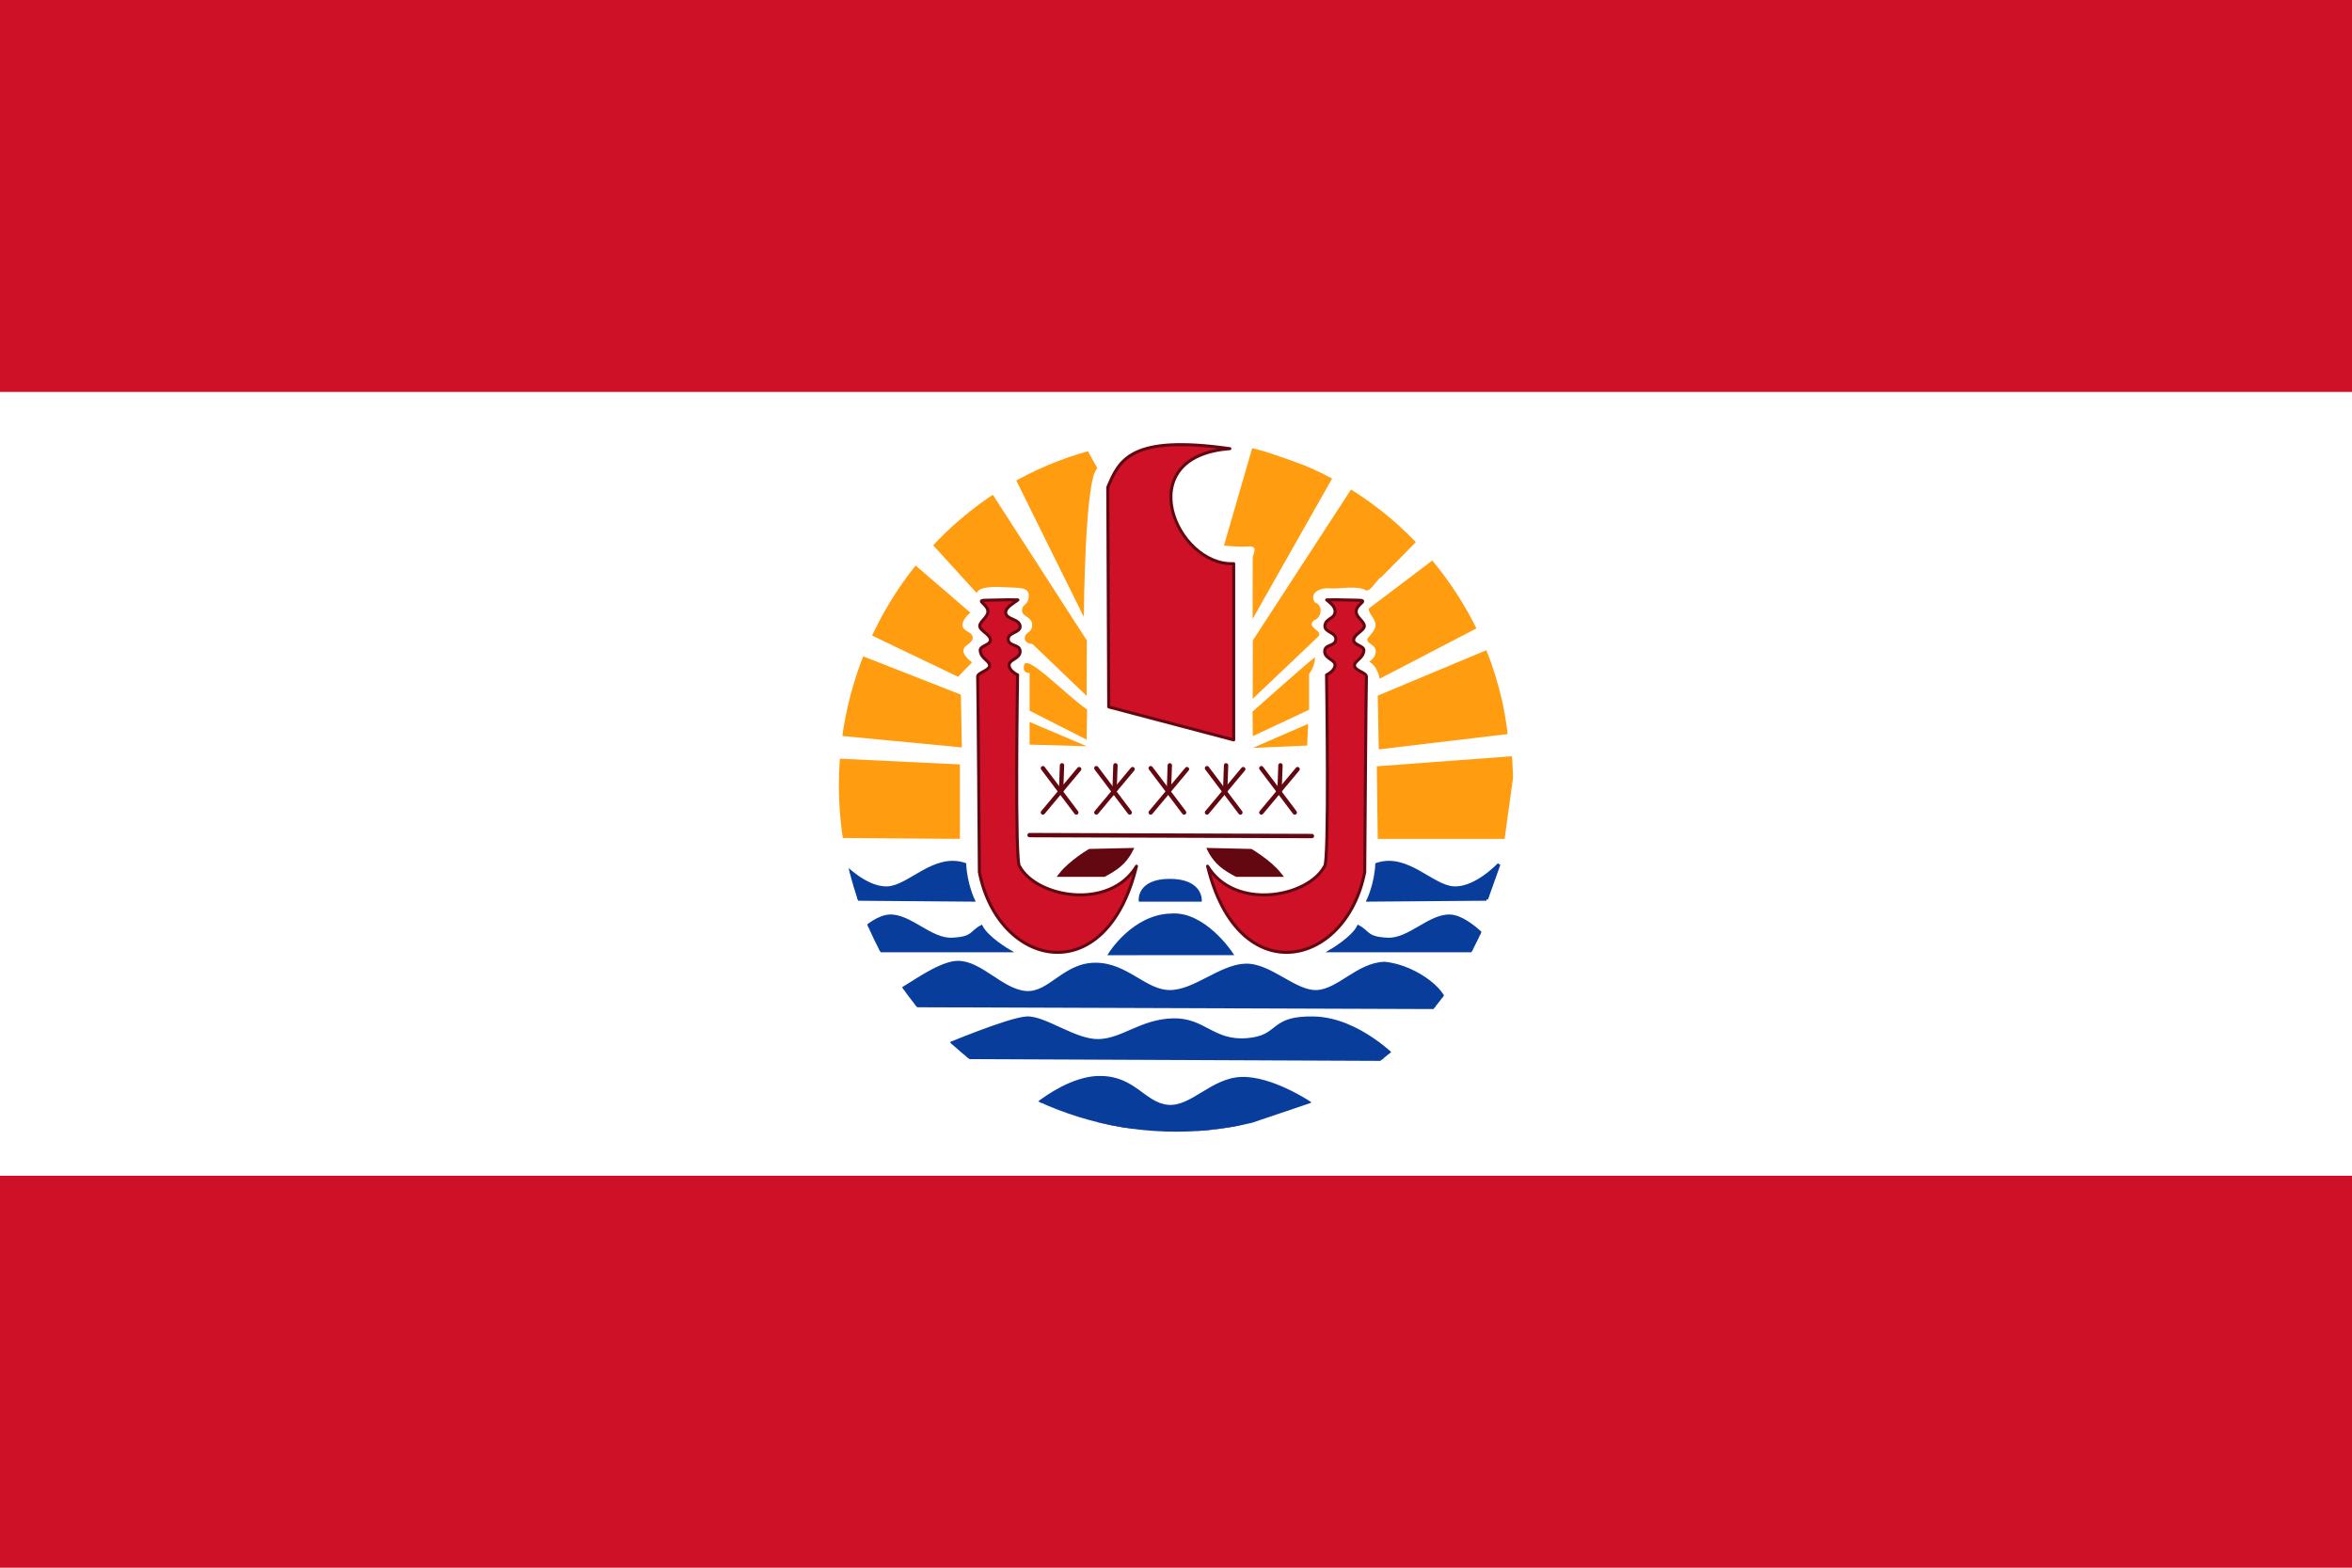 <?xml version="1.0" encoding="UTF-8"?><svg id="Layer_2" xmlns="http://www.w3.org/2000/svg" xmlns:xlink="http://www.w3.org/1999/xlink" viewBox="0 0 1505.15 1003.44"><defs><style>.cls-1{fill:#630810;stroke-linecap:round;stroke-width:2.79px;}.cls-1,.cls-2{stroke:#630810;}.cls-1,.cls-3,.cls-4{stroke-miterlimit:4.01;}.cls-5{clip-path:url(#clippath);}.cls-6{fill:none;}.cls-6,.cls-7,.cls-8,.cls-9{stroke-width:0px;}.cls-2{stroke-linejoin:round;stroke-width:1.93px;}.cls-2,.cls-7{fill:#ce1126;}.cls-3{stroke-width:2.06px;}.cls-3,.cls-4{fill:#083d9c;stroke:#083d9c;}.cls-4{stroke-width:1.93px;}.cls-8{fill:#fff;}.cls-9{fill:#ff9c10;}</style><clipPath id="clippath"><ellipse class="cls-6" cx="752.58" cy="502.74" rx="215.74" ry="221.62"/></clipPath></defs><g id="Layer_1-2"><path class="cls-7" d="m0,0h1505.15v1003.44H0V0Z"/><path class="cls-8" d="m0,250.86h1505.15v501.72H0V250.86Z"/><g class="cls-5"><path class="cls-9" d="m658.88,476.6v-14.48l36.63,15.53-36.63-1.05Z"/><path class="cls-9" d="m658.88,454.88v-24.13s-4.27.6-3.66-4.22c.2-10.05,26.81,18.35,40.44,27.6l-.3,19.31-36.48-18.55Z"/><path class="cls-9" d="m614.3,536.94v-47.66l-87.9-4.2,10.99,51.27,76.91.59Z"/><path class="cls-9" d="m615.52,478.41l-.61-33.78-79.97-31.37-1.22,57.31,81.8,7.84Z"/><path class="cls-9" d="m613.08,433.18l8.98-9.26s-5.78-3.94-5.5-7.56c.11-3.66,5.82-4.22,5.93-8.2.1-3.66-6.47-4.1-6.54-7.77-.43-3.97,5.06-8.23,5.06-8.23l-56.77-48.87-14.04,59.73,62.88,30.16Z"/><path class="cls-9" d="m881.68,536.94l-.61-46.45,89.12-6.64-7.32,53.09h-81.19Z"/><path class="cls-9" d="m964.85,469.84c-1.03-7.54-2.1-15.06-3.85-22.46-2.34-9.9-5.33-19.64-8.95-29.14-.27-.7-.67-1.34-.94-2.04l-69.42,29.06.63,34.4,82.54-9.82Z"/><path class="cls-9" d="m917.4,358.16c-13.85,10.47-27.7,20.94-41.54,31.41.07,3.01,3.06,5.32,3.89,8.19,1.92,4.04-1.89,7.6-4.25,10.46-1.91,2.63,2.21,3.97,3.58,5.53,3.02,3.1.39,7.95-2.82,9.75,3.87,2.31,5.82,6.65,6.68,10.92,20.73-10.79,41.46-21.57,62.2-32.35-7.44-15.67-16.72-30.49-27.72-43.9h0Z"/><path class="cls-9" d="m836.52,477.21l.61-13.88-35.4,15.39,34.79-1.51Z"/><path class="cls-9" d="m801.56,455.49s32.96-29.41,39.98-34.84c0,6.03-3.81,10.71-3.81,10.71v22.93l-36.02,16.89-.15-15.68Z"/><path class="cls-9" d="m588.08,339.06l36.99,40.56c1.02-3.79,9.41-4.36,17.95-3.76,8.55.6,15.36-.57,15.36,5.47s-4.34,5.17-4.34,9.4,6.5,3.87,6.5,9.29-4.71,4.32-4.74,8.53c-.02,3.48,4.92,3.66,4.92,3.66l34.64,33.18.15-35.45-71.42-110.7-36.01,39.82Z"/><path class="cls-9" d="m645.22,297.15l48.38,97.77s.54-90.25,8.7-95.08l-13.59-24.71-43.48,22.03Z"/><path class="cls-9" d="m801.35,286.77c-6.02,20.81-12.04,41.62-18.06,62.43,5.63.67,11.32.85,16.98.54,5.09.44,1.12,5.21,1.4,8.03-.03,12.8-.05,25.6-.07,38.39,17.02-30.05,34.03-60.1,51.04-90.15-11.74-6.13-24.19-10.68-36.73-14.84-4.78-1.69-9.64-3.15-14.55-4.4h0Z"/><path class="cls-9" d="m864.88,312.85l-63.14,97.06-.08,37.38c14.06-13.38,28.19-26.68,42.2-40.1,2.66-3.77-8.44-5.61-2.89-10.2,5.03-1.59,5.88-9.71.59-11.27-4.36-6.4,3.95-9.8,9.18-9.1,7.29.33,14.8-1.59,21.93.44,3.92,3.75,7.54-5.67,11.39-7.79,7.61-7.66,15.24-15.31,22.76-23.05-12.41-12.93-26.57-24.16-41.94-33.38h0Z"/><path class="cls-3" d="m702.02,689.73c-15.53.88-31,11.35-38.25,16.96,13.02,5.7,26.91,10.14,41.7,13.19,23.56,3.96,47.12,3.93,70.68,3.93,3.85-.48,7.65-1.03,11.39-1.65l49.63-16.73s-23.88-15.76-42.8-15.08c-18.93.68-31.7,19.2-46.96,17.83-15.26-1.37-21.37-18.45-43.35-18.45-.69,0-1.35-.04-2.04,0Z"/><path class="cls-4" d="m893.91,678.12s-24.42-25.94-53.11-26.54c-28.69-.61-20.75,12.07-42.73,13.87-21.97,1.81-27.47-13.27-47.62-12.67-20.14.6-31.74,12.67-47,13.27-15.26.6-34.8-15.09-46.4-14.48-11.6.6-53.11,18.1-53.11,18.1l7.93,7.24,282.03,1.21Z"/><path class="cls-4" d="m575.86,643.72l347.95,1.21c5.49-7.84-17.09-26.54-37.85-28.36-17.1.6-29.3,17.5-43.34,18.1-14.04.6-29.91-17.5-45.78-16.89-15.87.6-32.35,16.89-48.22,16.89s-27.47-17.5-47.61-17.5-29.3,19.31-44.56,18.1c-15.26-1.21-28.69-19.3-43.34-19.3s-39.07,21.72-43.95,20.51c-4.88-1.21,6.71,7.24,6.71,7.24h0Z"/><path class="cls-4" d="m710.38,610.44l77.67-.05s-17.39-26.51-38.82-24.68c-23.88.62-38.85,24.73-38.85,24.73h0Z"/><path class="cls-4" d="m958.06,608.58h-106.28s13.76-8.03,17.51-15.45c6.88,3.71,5,7.41,18.76,8.03,13.75.62,26.88-15.44,40.01-14.83,13.13.62,30.01,22.24,30.01,22.24Z"/><path class="cls-4" d="m539.22,608.58h106.28s-13.76-8.03-17.51-15.45c-6.88,3.71-5,7.41-18.76,8.03-13.75.62-26.88-15.44-40.01-14.83-13.13.62-30.01,22.24-30.01,22.24Z"/><path class="cls-4" d="m622.86,576.16s-4.88-10.25-5.49-22.92c-19.54-6.63-35.41,14.48-49.45,15.08-14.04.6-28.69-15.08-28.69-15.08l7.93,22.32,75.69.6Z"/><path class="cls-4" d="m951.28,575.56l-75.7.6s4.89-10.25,5.49-22.92c19.54-6.63,35.41,14.48,49.45,15.08,14.04.6,28.69-15.08,28.69-15.08l-7.93,22.32Z"/><path class="cls-4" d="m729.68,576.17l38.45.02s.61-12.69-19.53-12.69-18.92,12.67-18.92,12.67h0Z"/><path class="cls-2" d="m709.53,452.48l79.97,21.12v-112.82c-36.63,1.81-67.15-68.78-2.44-73.6-63.49-9.05-70.81,7.24-78.14,24.73l.61,140.57h0Z"/><path class="cls-2" d="m727.3,554.45c-17.39,28.47-63.89,20.03-74.77.15-3.26-.91-1.33-122.63-1.33-122.63,0,0-5.2-2.34-5.44-6.08-.24-3.78,7.06-4.12,7.06-8.96s-7.46-2.94-7.61-7.81c.03-4.65,7.96-4.01,7.61-8.31-.42-4.85-8.88-4.13-9.24-8.6-.27-3.55,6.05-6.64,7.81-8.24l-5.91-.09-13.32.27c-9.46.01.16,2.04.03,7.43-.09,3.52-4.8,5.87-5.22,8.93-.15,3.15,6.74,5.36,6.83,9.13.08,3.37-6.77,3.6-6.52,6.73.43,5.3,6.07,6.46,5.98,9.67-.09,3.2-7.59,4.43-7.61,6.98.26,4.95,1.09,125.16,1.09,125.16,11.96,61.24,80.99,76.82,100.56-3.76Z"/><path class="cls-2" d="m772.81,554.45c17.39,28.47,63.89,20.03,74.76.15,3.26-.91,1.33-122.63,1.33-122.63,0,0,5.2-2.34,5.43-6.08.24-3.78-6.61-4.12-6.61-8.96s7-2.94,7.15-7.81c-.03-4.65-7.35-4.31-7-8.61.42-4.84,6.17-4.28,6.49-8.75.27-3.85-3.61-6.19-5.37-7.79l5.6-.09,13.32.27c9.46.01-.16,2.04-.02,7.43.08,3.52,4.8,5.87,5.22,8.93.15,3.15-6.74,5.36-6.83,9.13-.08,3.37,6.77,3.6,6.52,6.73-.43,5.3-6.07,6.46-5.98,9.67.08,3.2,7.59,4.43,7.61,6.98-.26,4.95-1.08,125.16-1.08,125.16-11.96,61.24-80.99,76.82-100.56-3.76h0Z"/><path class="cls-1" d="m706.49,559.86c6.72-3.62,12.82-7.24,17.09-15.69l-26.25.6s-12.2,7.24-18.31,15.09h27.47Z"/><path class="cls-1" d="m791.33,559.86c-6.72-3.62-12.82-7.24-17.09-15.69l26.25.6s12.21,7.24,18.31,15.09h-27.47Z"/><path class="cls-1" d="m658.87,534.53l180.69.6"/><g id="b"><path class="cls-1" d="m667.41,491.7l21.37,28.36"/><path class="cls-1" d="m667.41,520.05l23.2-27.75"/><path class="cls-1" d="m679.62,489.87l-.61,17.49"/></g><g id="b-2"><path class="cls-1" d="m701.6,491.7l21.37,28.36"/><path class="cls-1" d="m701.6,520.05l23.2-27.75"/><path class="cls-1" d="m713.81,489.87l-.61,17.49"/></g><g id="b-3"><path class="cls-1" d="m736.39,491.7l21.37,28.36"/><path class="cls-1" d="m736.39,520.05l23.2-27.75"/><path class="cls-1" d="m748.61,489.87l-.61,17.49"/></g><g id="b-4"><path class="cls-1" d="m772.41,491.7l21.37,28.36"/><path class="cls-1" d="m772.41,520.05l23.2-27.75"/><path class="cls-1" d="m784.62,489.87l-.61,17.49"/></g><g id="b-5"><path class="cls-1" d="m807.2,491.7l21.37,28.36"/><path class="cls-1" d="m807.2,520.05l23.2-27.75"/><path class="cls-1" d="m819.42,489.87l-.61,17.49"/></g></g></g></svg>